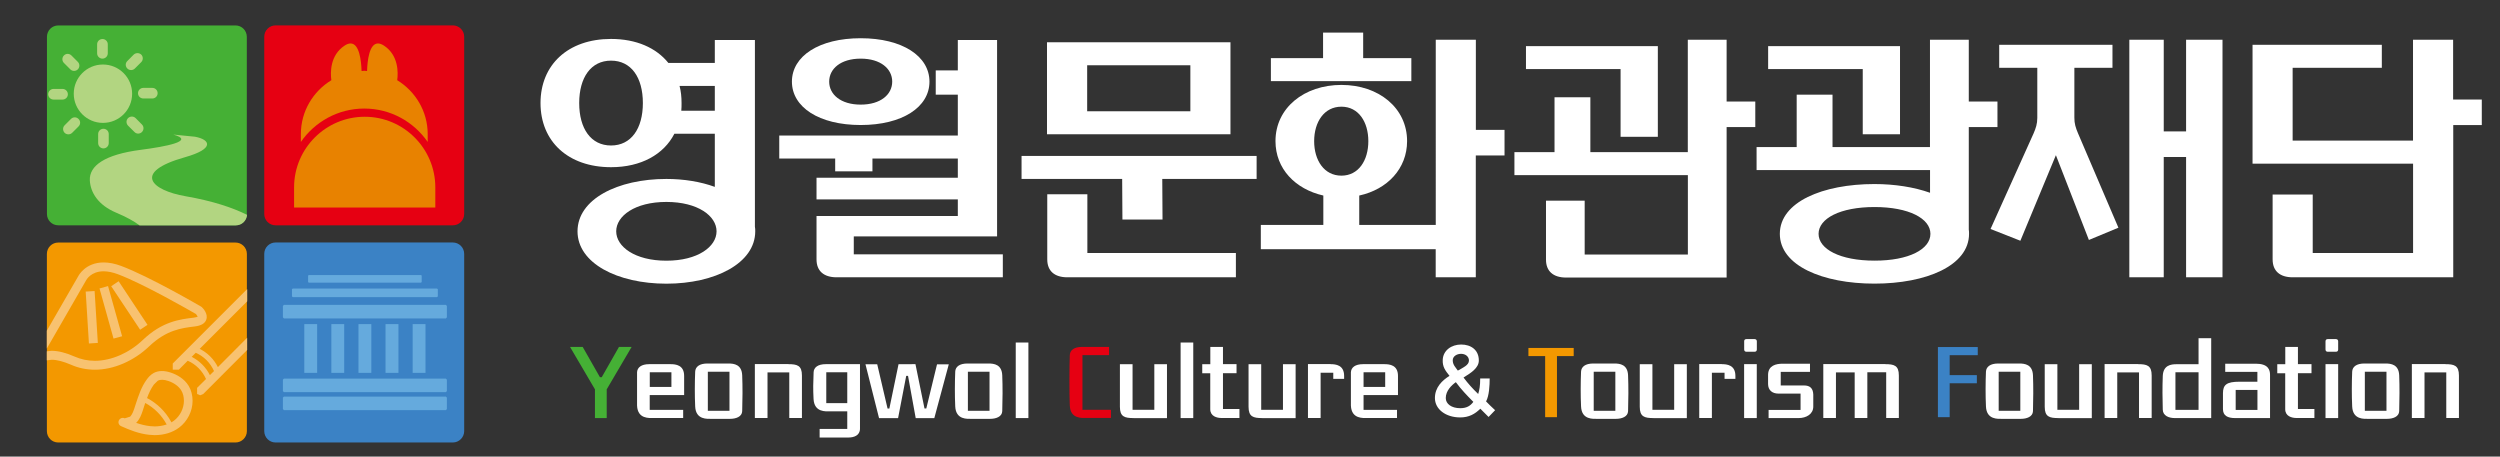 <?xml version="1.0" encoding="utf-8"?>
<!-- Generator: Adobe Illustrator 27.2.0, SVG Export Plug-In . SVG Version: 6.00 Build 0)  -->
<svg version="1.1" id="Layer_1" xmlns="http://www.w3.org/2000/svg" xmlns:xlink="http://www.w3.org/1999/xlink" x="0px" y="0px"
	 viewBox="0 0 387.13 70.71" style="enable-background:new 0 0 387.13 70.71;" xml:space="preserve">
<rect x="0" y="0" width="387.13" height="70.71" fill="#333333" stroke="none"/>
<style type="text/css">
	.st0{fill:#45B035;}
	.st1{fill:#E60012;}
	.st2{fill:#E88200;}
	.st3{fill:#B2D581;}
	.st4{fill:#3B82C5;}
	.st5{fill:#65AADD;}
	.st6{fill:#F39800;}
	.st7{fill:#F8C270;}
	.st8{fill:#FFFFFF;}
</style>
<g>
	<g>
		<path class="st0" d="M108.75-227.39c0,2.4-1.93,4.35-4.34,4.35H36.46c-2.4,0-4.33-1.95-4.33-4.35v-67.94
			c0-2.41,1.93-4.35,4.33-4.35h67.95c2.4,0,4.34,1.94,4.34,4.35V-227.39L108.75-227.39z"/>
		<path class="st1" d="M192.06-227.39c0,2.4-1.94,4.35-4.35,4.35h-67.95c-2.4,0-4.35-1.95-4.35-4.35v-67.95
			c0-2.4,1.94-4.35,4.35-4.35h67.95c2.4,0,4.35,1.94,4.35,4.35V-227.39L192.06-227.39z"/>
		<path class="st2" d="M153.94-264.68c-14.93,0-27.07,12.14-27.07,27.05v7.74h54.14v-7.74
			C181.01-252.53,168.86-264.68,153.94-264.68"/>
		<path class="st2" d="M159.03-292.76c-3.33,0-4.06,6.53-4.19,10.56l-1.05-0.11l-1.05,0.11c-0.14-4.03-0.87-10.56-4.2-10.56
			c-0.66,0-1.43,0.26-2.31,0.84c-5.58,3.68-5.45,10.28-5.06,13.24c-6.98,4.28-11.69,11.89-11.69,20.67v3
			c5.34-7.72,14.22-12.8,24.31-12.8c10.07,0,18.97,5.08,24.3,12.8v-2.99c0-8.77-4.69-16.39-11.68-20.67
			c0.38-2.96,0.51-9.56-5.06-13.24C160.46-292.5,159.69-292.76,159.03-292.76"/>
		<path class="st3" d="M64.78-273.5c0,6.18-5.01,11.2-11.2,11.2c-6.17,0-11.18-5.02-11.18-11.2c0-6.17,5.01-11.19,11.18-11.19
			C59.77-284.7,64.78-279.68,64.78-273.5"/>
		<path class="st3" d="M51.36-292.44v3.47c0,1.12,0.9,2.03,2.03,2.03c1.14,0,2.05-0.91,2.05-2.03v-3.47c0-1.13-0.91-2.03-2.05-2.03
			C52.26-294.46,51.36-293.56,51.36-292.44"/>
		<path class="st3" d="M38.62-288.18c-0.79,0.79-0.79,2.08,0,2.88l2.45,2.45c0.8,0.78,2.08,0.78,2.88,0c0.79-0.8,0.79-2.09,0-2.88
			l-2.45-2.45C40.7-288.98,39.41-288.98,38.62-288.18"/>
		<path class="st3" d="M38.12-275.34h-3.46c-1.12,0-2.04,0.92-2.04,2.05c0,1.11,0.91,2.03,2.04,2.03h3.46
			c1.12,0,2.03-0.92,2.03-2.03C40.15-274.42,39.24-275.34,38.12-275.34"/>
		<path class="st3" d="M41.36-263.86l-2.45,2.44c-0.8,0.79-0.8,2.08,0,2.88c0.79,0.78,2.09,0.78,2.87,0l2.44-2.45
			c0.8-0.79,0.8-2.08,0-2.87C43.44-264.66,42.14-264.66,41.36-263.86"/>
		<path class="st3" d="M53.79-260.07c-1.12,0-2.04,0.9-2.04,2.03v3.47c0,1.13,0.91,2.03,2.04,2.03c1.13,0,2.04-0.9,2.04-2.03v-3.47
			C55.83-259.17,54.92-260.07,53.79-260.07"/>
		<path class="st3" d="M63.23-264.16c-0.79,0.8-0.79,2.08,0,2.89l2.45,2.44c0.78,0.8,2.08,0.8,2.87,0c0.8-0.79,0.8-2.08,0-2.88
			l-2.44-2.45C65.31-264.94,64.03-264.94,63.23-264.16"/>
		<path class="st3" d="M69.06-275.74c-1.12,0-2.04,0.91-2.04,2.04c0,1.13,0.91,2.02,2.04,2.02h3.46c1.13,0,2.04-0.89,2.04-2.02
			c0-1.13-0.91-2.04-2.04-2.04H69.06L69.06-275.74z"/>
		<path class="st3" d="M65.38-288.48l-2.44,2.45c-0.8,0.8-0.8,2.08,0,2.88c0.79,0.81,2.08,0.81,2.88,0l2.45-2.44
			c0.78-0.79,0.78-2.09,0-2.89C67.46-289.26,66.19-289.26,65.38-288.48"/>
		<path class="st3" d="M108.83-227.08c-5.6-2.8-13.26-5.35-23.53-7.14c-13.05-2.27-20.74-9.18-0.23-14.98
			c11.42-3.23,9.74-6.74,3.8-7.84l-8.3-0.81c8.71,2.44-3.12,4.61-12.44,5.84c-13.94,1.81-19.78,6.14-19.54,11.65
			c0.21,4.8,3.31,9.56,9.98,12.38c4.17,1.76,7.06,3.4,9.07,4.93h36.91C106.85-223.05,108.66-224.83,108.83-227.08L108.83-227.08z"/>
		<path class="st4" d="M359.46-227.39c0,2.39-1.95,4.36-4.35,4.36h-67.95c-2.4,0-4.34-1.96-4.34-4.36v-67.95
			c0-2.39,1.94-4.35,4.34-4.35h67.95c2.41,0,4.35,1.96,4.35,4.35V-227.39L359.46-227.39z"/>
		<polygon class="st5" points="352.84,-271.01 352.44,-270.6 290.38,-270.6 289.99,-271.01 289.99,-275.4 290.38,-275.8 
			352.44,-275.8 352.84,-275.4 352.84,-271.01 		"/>
		<polygon class="st5" points="349.37,-279.02 349.03,-278.77 293.8,-278.77 293.45,-279.02 293.45,-281.81 293.8,-282.06 
			349.03,-282.06 349.37,-281.81 349.37,-279.02 		"/>
		<polygon class="st5" points="343.18,-284.53 342.91,-284.31 299.91,-284.31 299.64,-284.53 299.64,-287 299.91,-287.23 
			342.91,-287.23 343.18,-287 343.18,-284.53 		"/>
		<polygon class="st5" points="352.84,-242.73 352.44,-242.34 290.38,-242.34 289.99,-242.73 289.99,-247.14 290.38,-247.53 
			352.44,-247.53 352.84,-247.14 352.84,-242.73 		"/>
		<polygon class="st5" points="352.84,-235.84 352.44,-235.44 290.38,-235.44 289.99,-235.84 289.99,-240.25 290.38,-240.64 
			352.44,-240.64 352.84,-240.25 352.84,-235.84 		"/>
		<polygon class="st5" points="303.11,-249.73 298.17,-249.73 298.17,-268.42 303.11,-268.42 303.11,-249.73 		"/>
		<polygon class="st5" points="313.48,-249.73 308.55,-249.73 308.55,-268.42 313.48,-268.42 313.48,-249.73 		"/>
		<polygon class="st5" points="323.87,-249.73 318.94,-249.73 318.94,-268.42 323.87,-268.42 323.87,-249.73 		"/>
		<polygon class="st5" points="334.26,-249.73 329.33,-249.73 329.33,-268.42 334.26,-268.42 334.26,-249.73 		"/>
		<polygon class="st5" points="344.65,-249.73 339.72,-249.73 339.72,-268.42 344.65,-268.42 344.65,-249.73 		"/>
		<path class="st6" d="M276.16-227.39c0,2.39-1.94,4.36-4.34,4.36h-67.97c-2.4,0-4.33-1.96-4.33-4.36v-67.94
			c0-2.4,1.93-4.36,4.33-4.36h67.97c2.4,0,4.34,1.96,4.34,4.36V-227.39L276.16-227.39z"/>
		<path class="st7" d="M247.09-249.81c-2.6-0.87-4.9-0.83-6.68,0.14c-1.24,0.68-2.08,1.73-2.6,2.46c-2.07,2.82-3.13,6.11-4.18,9.27
			l-0.57,1.75c-0.43,1.23-0.84,2.4-1.64,3.21l-2.05,0.66l-0.04-0.01c-0.84-0.38-1.81-0.02-2.2,0.83c-0.38,0.83-0.02,1.81,0.82,2.19
			l0.09,0.04c3.11,1.41,6.81,2.88,10.73,3.28l2.07,0.12c3.64,0,6.88-1.01,9.38-2.88c3.16-2.36,5.14-6.29,5.15-10.22
			c0.02-2.12-0.49-4.1-1.49-5.75C252.13-247.61,249.23-249.08,247.09-249.81 M239.11-229.3c-1.85-0.2-3.67-0.67-5.41-1.27l0.1-0.1
			c1.26-1.29,1.88-2.92,2.41-4.47l0.58-1.77l0.43-1.3c3.4,1.86,6.25,4.67,8.11,8.07l0.1,0.18c-1.66,0.58-3.3,0.74-4.6,0.74
			L239.11-229.3L239.11-229.3z M248.22-231.42l-0.97,0.64l-0.17-0.3c-2.08-3.84-5.32-6.99-9.19-9.02c0.69-1.87,1.48-3.61,2.61-5.16
			l1.52-1.49c0.95-0.52,2.35-0.49,4.03,0.08c2.26,0.77,4.04,2.07,4.99,3.65c0.68,1.13,1.02,2.5,1.02,4.01
			C252.02-236.09,250.56-233.17,248.22-231.42"/>
		<polygon class="st7" points="215.62,-260.98 214.38,-280.89 217.8,-281.1 219.03,-261.2 215.62,-260.98 		"/>
		<polygon class="st7" points="225.05,-262.86 219.67,-282.08 222.95,-282.99 228.34,-263.77 225.05,-262.86 		"/>
		<polygon class="st7" points="235.25,-266.25 224.17,-282.96 227.01,-284.85 238.09,-268.14 235.25,-266.25 		"/>
		<path class="st7" d="M265.07-251.92c-1.51-3.04-3.98-5.5-7-7.01l18.22-18.22v-4.71l-28.54,28.55v2.35h2.35l3.4-3.4
			c3.12,1.36,5.62,3.88,6.99,7.01l-3.41,3.4v2.35l1.19,0.49l1.18-0.49l16.84-16.84v-4.7L265.07-251.92L265.07-251.92z M262-248.87
			c-1.51-3.02-3.97-5.49-6.99-7l1.56-1.57c3.12,1.37,5.62,3.89,6.99,7.01L262-248.87L262-248.87z"/>
		<path class="st7" d="M208.77-252.84c2.88,1.27,5.99,1.92,9.19,1.92c7.11,0,14.86-3.33,20.73-8.93c6.64-6.32,12.43-7.02,17.53-7.63
			c2.45-0.29,3.93-1.2,4.41-2.67c0.74-2.22-1.3-4.3-1.71-4.7l-0.31-0.22c-0.81-0.48-19.8-11.55-30.63-15.61
			c-2.38-0.89-4.65-1.35-6.71-1.35c-7.05,0-9.64,5.12-9.69,5.23l-12.07,20.94v6.82l15.07-26.14c0.07-0.15,1.83-3.43,6.69-3.43
			c1.65,0,3.51,0.38,5.51,1.13c9.98,3.75,27.85,14.06,29.9,15.24l0.66,0.98c-0.18,0.1-0.6,0.29-1.52,0.4
			c-5.36,0.64-12.04,1.45-19.49,8.55c-5.24,5.01-12.12,7.99-18.37,8c-2.72,0-5.36-0.55-7.82-1.63c-3.32-1.47-6.28-2.21-8.78-2.21
			l-1.83,0.2v3.45l1.83-0.23C203.38-254.75,205.88-254.1,208.77-252.84L208.77-252.84z"/>
	</g>
	<g>
		<g>
			<path d="M66.93-175.44c0,5.44-6.84,8.92-15.15,8.92c-8.31,0-15.15-3.48-15.15-8.92c0-5.49,6.84-8.93,15.15-8.93
				c2.98,0,5.86,0.48,8.26,1.35l0-9.06h-6.89c-1.81,3.53-5.67,5.7-10.8,5.7c-7.33,0-12.02-4.4-12.02-10.93
				c0-6.53,4.69-10.93,12.02-10.93c4.3,0,7.72,1.52,9.77,4.09h7.92l0-3.92l6.84,0l0,31.83C66.93-175.96,66.93-175.7,66.93-175.44z
				 M47.78-197.3c0-4.4-2-7.23-5.42-7.23c-3.42,0-5.42,2.87-5.42,7.23c0,4.35,2,7.23,5.42,7.23
				C45.78-190.07,47.78-192.94,47.78-197.3z M60.34-175.44c0-2.61-3.18-5.01-8.55-5.01c-5.37,0-8.55,2.4-8.55,5.01
				c0,2.61,3.18,5.01,8.55,5.01C57.16-170.43,60.34-172.83,60.34-175.44z M60.04-200.22h-6.01c0.24,0.91,0.34,1.87,0.34,2.92
				c0,0.44,0,0.87-0.05,1.31h5.72L60.04-200.22z"/>
			<path d="M109.15-167.6l-28.34,0c-2.2,0-3.42-1.09-3.42-3.05l0-7.4l24.09,0l0-2.83l-24.09,0l0-3.7l24.09,0l0-3.27l-14.56,0l0,2.18
				l-6.35,0v-2.18l-9.53,0v-3.92l30.44,0l0-6.97h-3.76v-4.14h3.76l0-5.18l6.69,0l0,33.48l-24.43,0l0,3.05l25.41,0L109.15-167.6z
				 M73.18-200.96c0-4.35,4.64-7.4,11.73-7.4c7.09,0,11.73,3.05,11.73,7.4c0,4.35-4.64,7.4-11.73,7.4
				C77.83-193.55,73.18-196.6,73.18-200.96z M79.54-200.96c0,2.18,1.95,3.92,5.37,3.92c3.42,0,5.37-1.74,5.37-3.92
				c0-2.18-1.96-3.92-5.37-3.92C81.49-204.87,79.54-203.13,79.54-200.96z"/>
			<path d="M152.39-184.37l-16.08,0l0.05,6.92h-6.84l-0.05-6.92l-17.15,0v-3.92l40.07,0V-184.37z M116.67-191.99l0-15.68l31.27,0
				l0,15.68L116.67-191.99z M148.87-171.74v4.14l-28.73,0c-2.2,0-3.42-1.09-3.42-3.05l0-11.1h6.84l0,10.01L148.87-171.74z
				 M123.51-203.74l0,7.84l17.59,0l0-7.84L123.51-203.74z"/>
			<path d="M189.77-188.37l0,20.77l-6.84,0l0-4.79l-29.81,0v-4.14l10.65,0l0-5.01c-4.79-1.09-8.16-4.57-8.16-9.28
				c0-5.66,4.89-9.58,11.24-9.58c6.35,0,11.19,3.92,11.19,9.58c0,4.7-3.37,8.23-8.16,9.28l0,5.01l13.05,0l0-31.57l6.84,0l0,15.37
				h4.89l0,4.35L189.77-188.37z M154.83-201.04l0-3.92l8.89,0v-4.35l6.84,0v4.35l8.21,0v3.92L154.83-201.04z M162.2-190.81
				c0,3.27,1.71,5.88,4.64,5.88c2.93,0,4.59-2.61,4.59-5.88c0-3.27-1.66-5.88-4.59-5.88C163.92-196.69,162.2-194.08,162.2-190.81z"
				/>
			<path d="M225.92-208.1l6.6,0v10.54h4.89v4.35h-4.89l0,25.65l-27.36,0c-2.2,0-3.42-1.09-3.42-3.05l0-10.06h6.6l0,9.19l17.59,0
				l0-13.54l-29.56,0l0-3.92h6.84l0-9.36h6.11l0,9.36l16.61,0L225.92-208.1z M214.44-203.09l-16.12,0v-3.92l22.48,0l0,15.46h-6.35
				L214.44-203.09z"/>
			<path d="M267.21-208.1h6.6v10.54h4.89v4.35h-4.89l0,17.46c0.05,0.26,0.05,0.48,0.05,0.74c0,5.44-7.33,8.49-16.13,8.49
				c-8.8,0-16.12-3.05-16.12-8.49c0-5.44,7.33-8.49,16.12-8.49c3.47,0,6.79,0.52,9.48,1.48v-3.88l-29.56,0l0-3.92h6.84l0-8.93
				l6.11,0v8.93l16.61,0L267.21-208.1z M255.72-203.09l-16.12,0v-3.92l22.48,0l0,15.02l-6.35,0L255.72-203.09z M267.26-175
				c0-2.61-3.67-4.57-9.53-4.57c-5.86,0-9.53,1.96-9.53,4.57c0,2.61,3.67,4.57,9.53,4.57C263.59-170.43,267.26-172.39,267.26-175z"
				/>
			<path d="M292.41-192.16l6.89,16.11l-5.03,2.09l-5.62-14.46l-6.06,14.59l-5.08-2l7.33-16.29c0.39-0.91,0.64-1.65,0.64-2.66v-8.53
				l-6.5,0l0-3.92l19.3,0v3.92l-6.5,0v8.49C291.78-193.81,292.03-193.07,292.41-192.16z M317.04-167.6l-6.2,0v-20.51h-3.81l0,20.51
				h-5.86l0-40.49l5.86,0v15.63h3.81v-15.63l6.2,0L317.04-167.6z"/>
			<path d="M356.37-193.55l0,25.95l-27.36,0c-2.2,0-3.42-1.09-3.42-3.05l0-11.06l6.84,0v9.97l17.1,0v-15.24l-27.37,0l0-20.25
				l22.04,0v3.92l-15.2,0l0,12.41l20.52,0v-17.2l6.84,0l0,10.19h4.89v4.35L356.37-193.55z"/>
		</g>
		<g>
			<path class="st0" d="M39.62-148.5l-4.25-7.23h2.16l2.93,5.16h0.31l2.93-5.16l2.16,0l-4.25,7.23l0,4.9h-2.01L39.62-148.5z"/>
			<path d="M46.79-151.42c0.05-0.8,0.71-1.37,2.08-1.37h3.61c0.93,0,2.33,0.15,2.33,2.01l0,3.27l-5.87,0v2.52h5.7l0,1.39h-5.05
				c-0.71,0-2.7,0.2-2.81-2.12L46.79-151.42z M48.96-151.4l0,2.5l3.69,0l0-2.5H48.96z"/>
			<path d="M58.78-152.9h3.6c0.93,0,2.25,0.15,2.33,2.01c0.08,1.93,0.06,4.18,0,6.11c-0.03,0.96-1.08,1.31-2.07,1.31H59.5
				c-0.71,0-2.7,0.2-2.81-2.12c-0.09-1.88-0.08-4.06,0-5.94C56.74-152.33,57.4-152.9,58.78-152.9z M62.54-151.51h-3.69l0,6.66h3.69
				L62.54-151.51z"/>
			<path d="M72.56-152.79c1.54,0,2.33,0.23,2.33,1.93l0,7.26l-2.16,0l0-7.77h-3.71l0,7.77h-2.16l0-9.19L72.56-152.79z"/>
			<path d="M76.89-151.42c0.03-0.8,0.71-1.37,2.08-1.37l5.82,0l0,11.01c0,1.17-1.08,1.5-1.95,1.5h-4.93l0-1.47l4.71,0v-3H79.7
				c-0.71,0-2.69,0.2-2.81-2.12C76.79-148.59,76.81-149.53,76.89-151.42z M79.05-151.4l0,5.27h3.58l0-5.27H79.05z"/>
			<path d="M88.03-143.6l-2.32-9.17h2.01l1.76,7.54h0.31l1.56-7.55l2.89-0.01l1.54,7.55h0.31l1.82-7.52h2.01l-2.47,9.17h-3.17
				l-1.31-7.21h-0.31l-1.39,7.21H88.03z"/>
			<path d="M103.1-152.9h3.6c0.93,0,2.25,0.15,2.33,2.01c0.08,1.93,0.06,4.18,0,6.11c-0.03,0.96-1.08,1.31-2.07,1.31h-3.14
				c-0.71,0-2.7,0.2-2.81-2.12c-0.09-1.88-0.08-4.06,0-5.94C101.06-152.33,101.73-152.9,103.1-152.9z M106.87-151.51h-3.69l0,6.66
				h3.69L106.87-151.51z"/>
			<path d="M111.34-156.48h2.16l0,12.88l-2.16,0L111.34-156.48z"/>
			<path class="st1" d="M127.25-155.73v1.39h-4.54l0,9.33h4.85v1.39h-4.2c-0.71,0-2.7,0.2-2.81-2.12c-0.09-1.89-0.08-6.73,0-8.62
				c0.05-0.8,0.71-1.37,2.09-1.37H127.25z"/>
			<path d="M131.43-143.6c-1.54,0-2.33-0.23-2.33-1.93l0-7.26h2.16l0,7.77l3.71,0l0-7.77l2.16,0l0,9.19H131.43z"/>
			<path d="M139.44-156.48h2.16l0,12.88h-2.16L139.44-156.48z"/>
			<path d="M144.51-152.79v-2.93l2.16,0v2.93l2.32,0l0,1.54h-2.32v6.1l2.81,0v1.54h-3.03c-0.86,0-1.95-0.32-1.95-1.5l0-6.15h-1.36
				v-1.54H144.51z"/>
			<path d="M153.35-143.6c-1.55,0-2.33-0.23-2.33-1.93l0-7.26h2.16l0,7.77h3.71v-7.77h2.16l0,9.19H153.35z"/>
			<path d="M164.98-152.79c0.93,0,2.33,0.15,2.33,2.01v0.51h-1.85v-1.05h-2.16l0,7.72h-2.16v-9.19H164.98z"/>
			<path d="M168.47-151.42c0.05-0.8,0.71-1.37,2.08-1.37l3.61,0c0.93,0,2.33,0.15,2.33,2.01l0,3.27h-5.87l0,2.52l5.7,0v1.39l-5.05,0
				c-0.71,0-2.7,0.2-2.81-2.12L168.47-151.42z M170.63-151.4v2.5h3.69l0-2.5L170.63-151.4z"/>
			<path d="M185.28-150.8c-0.74-0.91-1.21-1.56-1.16-2.73c0.06-1.61,1.48-2.61,3.13-2.61c1.68,0,3.01,0.93,3.01,2.72
				c0,1.3-1.37,2.13-2.61,2.9c0.8,1.07,1.5,1.84,2.5,2.81c0.21-0.71,0.34-1.37,0.34-2.64h1.62c0,1.19-0.09,2.95-0.62,3.91
				c0.4,0.43,1,0.99,1.54,1.5l-1.11,1.16c-0.49-0.49-1.03-1.02-1.41-1.41c-0.91,0.91-1.96,1.48-3.43,1.48c-2.5,0-4.31-1.42-4.31-3.3
				C182.79-148.85,184.04-150.03,185.28-150.8z M187.1-145.29c1.13,0,1.74-0.42,2.24-1.08c-1.13-1.14-2.06-2.1-2.98-3.35
				c-0.74,0.53-1.72,1.47-1.72,2.7C184.65-146.01,185.62-145.29,187.1-145.29z M186.7-151.7c0.86-0.51,1.9-0.93,1.9-1.71
				c0-0.69-0.6-1.14-1.34-1.14c-0.71,0-1.42,0.4-1.42,1.1C185.84-152.67,186.31-152.25,186.7-151.7z"/>
			<path class="st6" d="M203.59-154.17l0,10.41h-2.01v-10.41h-2.86v-1.39l7.72,0l0,1.39H203.59z"/>
			<path d="M209.78-152.9l3.6,0c0.93,0,2.26,0.15,2.33,2.01c0.08,1.93,0.06,4.18,0,6.11c-0.03,0.96-1.08,1.31-2.07,1.31l-3.13,0
				c-0.71,0-2.7,0.2-2.81-2.12c-0.09-1.88-0.08-4.06,0-5.94C207.74-152.33,208.41-152.9,209.78-152.9z M213.55-151.51l-3.69,0
				l0,6.66l3.69,0V-151.51z"/>
			<path d="M220.05-143.6c-1.54,0-2.33-0.23-2.33-1.93l0-7.26h2.16l0,7.77l3.71,0v-7.77l2.16,0l0,9.19H220.05z"/>
			<path d="M231.67-152.79c0.93,0,2.33,0.15,2.33,2.01v0.51l-1.85,0v-1.05l-2.16,0l0,7.72h-2.16v-9.19H231.67z"/>
			<path d="M235.89-157.07h1.39c0.25,0,0.39,0.14,0.39,0.39v1.39c0,0.25-0.14,0.39-0.39,0.39h-1.39c-0.25,0-0.39-0.14-0.39-0.39
				v-1.39C235.5-156.93,235.64-157.07,235.89-157.07z M235.5-152.79l2.16,0l0,9.19h-2.16L235.5-152.79z"/>
			<path d="M239.67-143.6v-1.39l5.45,0v-2.78h-3.77c-1.06,0-1.76-0.58-1.78-1.62c-0.01-0.8-0.01-0.96,0-1.61
				c0.03-1.56,1.33-1.87,2.5-1.87l4.65,0l0,1.39l-4.99,0v2.32h3.97c0.94,0,1.53,0.41,1.58,1.53v2.07c0,1.28-1.17,1.96-2.5,1.96
				L239.67-143.6z"/>
			<path d="M259.54-152.79c1.54,0,2.33,0.23,2.33,1.93v7.26h-2.16v-7.8h-3.21v7.8h-2.16v-7.77h-3.2l0,7.77h-2.16v-9.19
				L259.54-152.79z"/>
			<path class="st4" d="M275.32-155.71v1.39h-4.79v3.4l4.63,0v1.39l-4.63,0v5.78h-2.01l0-11.95H275.32z"/>
			<path d="M278.81-152.9h3.6c0.93,0,2.26,0.15,2.33,2.01c0.08,1.93,0.06,4.18,0,6.11c-0.03,0.96-1.08,1.31-2.07,1.31h-3.13
				c-0.71,0-2.7,0.2-2.81-2.12c-0.09-1.88-0.08-4.06,0-5.94C276.77-152.33,277.43-152.9,278.81-152.9z M282.58-151.51h-3.69v6.66
				h3.69V-151.51z"/>
			<path d="M289.07-143.6c-1.54,0-2.33-0.23-2.33-1.93v-7.26l2.16,0l0,7.77h3.71v-7.77h2.16l0,9.19L289.07-143.6z"/>
			<path d="M302.63-152.79c1.55,0,2.33,0.23,2.33,1.93v7.26l-2.16,0l0-7.77h-3.71v7.77h-2.16l0-9.19L302.63-152.79z"/>
			<path d="M315.12-143.6h-6.19c-1.05,0-2.04-0.4-2.07-1.42c-0.06-1.93-0.08-3.83,0-5.76c0.08-1.85,1.41-2.01,2.33-2.01h3.77l0-4.43
				h2.16L315.12-143.6z M312.96-151.4h-3.94l0,6.41h3.94V-151.4z"/>
			<path d="M317.13-147.84c0-1.47,0.66-1.96,2.81-1.96H323v-1.68l-5.48,0v-1.39l5.22,0c2.12,0,2.42,1.05,2.42,1.9v7.37h-5.94
				c-1.3,0-2.09-0.42-2.09-1.53V-147.84z M319.29-148.41v3.41H323v-3.41L319.29-148.41z"/>
			<path d="M327.75-152.79v-2.93h2.16v2.93h2.32v1.54l-2.32,0v6.1h2.81v1.54l-3.03,0c-0.87,0-1.95-0.32-1.95-1.5v-6.15h-1.36v-1.54
				L327.75-152.79z"/>
			<path d="M334.99-157.07h1.39c0.25,0,0.38,0.14,0.38,0.39v1.39c0,0.25-0.14,0.39-0.38,0.39h-1.39c-0.25,0-0.38-0.14-0.38-0.39
				v-1.39C334.6-156.93,334.74-157.07,334.99-157.07z M334.6-152.79h2.16v9.19h-2.16V-152.79z"/>
			<path d="M341.23-152.9h3.6c0.93,0,2.26,0.15,2.33,2.01c0.08,1.93,0.06,4.18,0,6.11c-0.03,0.96-1.08,1.31-2.07,1.31h-3.13
				c-0.71,0-2.7,0.2-2.81-2.12c-0.09-1.88-0.08-4.06,0-5.94C339.19-152.33,339.85-152.9,341.23-152.9z M345-151.51h-3.69v6.66H345
				L345-151.51z"/>
			<path d="M355.02-152.79c1.54,0,2.33,0.23,2.33,1.93v7.26l-2.16,0v-7.77h-3.71v7.77h-2.16l0-9.19L355.02-152.79z"/>
		</g>
	</g>
</g>
<g>
	<path class="st0" d="M38.23,33.14c0,0.97-0.78,1.75-1.75,1.75H9.02c-0.97,0-1.75-0.78-1.75-1.75V5.7c0-0.97,0.78-1.76,1.75-1.76
		h27.45c0.97,0,1.75,0.79,1.75,1.76V33.14L38.23,33.14z"/>
	<path class="st1" d="M71.88,33.14c0,0.97-0.78,1.75-1.76,1.75H42.67c-0.97,0-1.75-0.78-1.75-1.75V5.69c0-0.97,0.79-1.76,1.75-1.76
		h27.45c0.97,0,1.76,0.79,1.76,1.76V33.14L71.88,33.14z"/>
	<path class="st2" d="M56.48,18.08c-6.03,0-10.94,4.9-10.94,10.93v3.13h21.87v-3.13C67.41,22.99,62.51,18.08,56.48,18.08"/>
	<path class="st2" d="M58.53,6.73c-1.34,0-1.64,2.64-1.69,4.27l-0.43-0.04L55.99,11c-0.05-1.63-0.35-4.27-1.7-4.27
		c-0.27,0-0.58,0.1-0.94,0.34c-2.25,1.49-2.2,4.15-2.04,5.35c-2.82,1.72-4.72,4.8-4.72,8.35v1.21c2.16-3.12,5.75-5.17,9.82-5.17
		c4.07,0,7.66,2.05,9.82,5.17v-1.21c0-3.54-1.9-6.62-4.72-8.35c0.16-1.2,0.21-3.86-2.04-5.35C59.11,6.84,58.81,6.73,58.53,6.73"/>
	<path class="st3" d="M20.46,14.51c0,2.5-2.02,4.52-4.52,4.52c-2.49,0-4.52-2.03-4.52-4.52c0-2.49,2.02-4.52,4.52-4.52
		C18.44,9.99,20.46,12.02,20.46,14.51"/>
	<path class="st3" d="M15.04,6.86v1.4c0,0.45,0.37,0.82,0.82,0.82c0.46,0,0.83-0.37,0.83-0.82v-1.4c0-0.46-0.37-0.82-0.83-0.82
		C15.4,6.05,15.04,6.41,15.04,6.86"/>
	<path class="st3" d="M9.9,8.59c-0.32,0.32-0.32,0.84,0,1.16l0.99,0.99c0.32,0.32,0.84,0.32,1.16,0c0.32-0.32,0.32-0.85,0-1.16
		l-0.99-0.99C10.73,8.26,10.21,8.26,9.9,8.59"/>
	<path class="st3" d="M9.69,13.77h-1.4c-0.45,0-0.82,0.37-0.82,0.83c0,0.45,0.37,0.82,0.82,0.82h1.4c0.45,0,0.82-0.37,0.82-0.82
		C10.51,14.14,10.14,13.77,9.69,13.77"/>
	<path class="st3" d="M11,18.41l-0.99,0.99c-0.32,0.32-0.32,0.84,0,1.17c0.32,0.31,0.84,0.31,1.16,0l0.99-0.99
		c0.33-0.32,0.33-0.84,0-1.16C11.84,18.09,11.32,18.09,11,18.41"/>
	<path class="st3" d="M16.02,19.94c-0.46,0-0.82,0.36-0.82,0.82v1.4c0,0.46,0.37,0.82,0.82,0.82c0.45,0,0.82-0.37,0.82-0.82v-1.4
		C16.84,20.31,16.48,19.94,16.02,19.94"/>
	<path class="st3" d="M19.83,18.29c-0.32,0.32-0.32,0.84,0,1.17l0.99,0.98c0.31,0.33,0.84,0.33,1.16,0c0.32-0.32,0.32-0.84,0-1.16
		L21,18.29C20.68,17.97,20.16,17.97,19.83,18.29"/>
	<path class="st3" d="M22.19,13.61c-0.45,0-0.82,0.37-0.82,0.82c0,0.46,0.37,0.82,0.82,0.82h1.4c0.45,0,0.82-0.36,0.82-0.82
		c0-0.46-0.37-0.82-0.82-0.82H22.19L22.19,13.61z"/>
	<path class="st3" d="M20.7,8.46l-0.98,0.99c-0.33,0.32-0.33,0.84,0,1.16c0.32,0.32,0.84,0.32,1.16,0l0.99-0.99
		c0.32-0.32,0.32-0.84,0-1.17C21.54,8.15,21.03,8.15,20.7,8.46"/>
	<path class="st3" d="M38.26,33.27c-2.26-1.13-5.36-2.16-9.51-2.88c-5.27-0.91-8.38-3.71-0.09-6.05c4.61-1.3,3.94-2.72,1.53-3.17
		l-3.35-0.33c3.52,0.99-1.26,1.87-5.03,2.36c-5.64,0.73-7.99,2.48-7.9,4.71c0.09,1.94,1.34,3.86,4.03,5
		c1.69,0.71,2.85,1.37,3.67,1.99h14.91C37.46,34.89,38.19,34.18,38.26,33.27L38.26,33.27z"/>
	<g>
		<path class="st4" d="M71.88,66.76c0,0.96-0.79,1.76-1.76,1.76H42.67c-0.97,0-1.75-0.79-1.75-1.76V39.31
			c0-0.97,0.78-1.76,1.75-1.76h27.45c0.97,0,1.76,0.79,1.76,1.76V66.76L71.88,66.76z"/>
		<polygon class="st5" points="69.2,49.14 69.04,49.31 43.97,49.31 43.81,49.14 43.81,47.37 43.97,47.21 69.04,47.21 69.2,47.37 
			69.2,49.14 		"/>
		<polygon class="st5" points="67.8,45.9 67.66,46.01 45.35,46.01 45.21,45.9 45.21,44.78 45.35,44.68 67.66,44.68 67.8,44.78 
			67.8,45.9 		"/>
		<polygon class="st5" points="65.3,43.68 65.19,43.77 47.82,43.77 47.71,43.68 47.71,42.68 47.82,42.59 65.19,42.59 65.3,42.68 
			65.3,43.68 		"/>
		<polygon class="st5" points="69.2,60.57 69.04,60.72 43.97,60.72 43.81,60.57 43.81,58.79 43.97,58.63 69.04,58.63 69.2,58.79 
			69.2,60.57 		"/>
		<polygon class="st5" points="69.2,63.35 69.04,63.51 43.97,63.51 43.81,63.35 43.81,61.57 43.97,61.41 69.04,61.41 69.2,61.57 
			69.2,63.35 		"/>
		<polygon class="st5" points="49.11,57.74 47.12,57.74 47.12,50.19 49.11,50.19 49.11,57.74 		"/>
		<polygon class="st5" points="53.3,57.74 51.31,57.74 51.31,50.19 53.3,50.19 53.3,57.74 		"/>
		<polygon class="st5" points="57.5,57.74 55.51,57.74 55.51,50.19 57.5,50.19 57.5,57.74 		"/>
		<polygon class="st5" points="61.7,57.74 59.7,57.74 59.7,50.19 61.7,50.19 61.7,57.74 		"/>
		<polygon class="st5" points="65.89,57.74 63.9,57.74 63.9,50.19 65.89,50.19 65.89,57.74 		"/>
		<path class="st6" d="M38.23,66.76c0,0.96-0.79,1.76-1.76,1.76H9.01c-0.97,0-1.75-0.79-1.75-1.76V39.32c0-0.97,0.78-1.76,1.75-1.76
			h27.46c0.97,0,1.76,0.79,1.76,1.76V66.76L38.23,66.76z"/>
		<path class="st7" d="M26.48,57.71c-1.05-0.36-1.98-0.34-2.7,0.06c-0.5,0.28-0.84,0.7-1.05,0.99c-0.84,1.14-1.26,2.47-1.69,3.75
			l-0.23,0.71c-0.17,0.5-0.34,0.97-0.66,1.3l-0.83,0.26l-0.02-0.01c-0.34-0.15-0.73-0.01-0.89,0.33c-0.16,0.34-0.01,0.73,0.33,0.88
			L18.78,66c1.25,0.57,2.75,1.17,4.33,1.33l0.84,0.05c1.47,0,2.78-0.41,3.79-1.17c1.28-0.96,2.08-2.54,2.08-4.13
			c0-0.85-0.2-1.66-0.6-2.32C28.52,58.6,27.34,58,26.48,57.71 M23.26,65.99c-0.75-0.08-1.48-0.27-2.18-0.51l0.04-0.04
			c0.51-0.52,0.76-1.18,0.97-1.81l0.23-0.71l0.17-0.52c1.38,0.75,2.53,1.89,3.28,3.26l0.04,0.07c-0.67,0.23-1.34,0.3-1.86,0.3
			L23.26,65.99L23.26,65.99z M26.94,65.14l-0.39,0.26l-0.07-0.12c-0.84-1.55-2.15-2.82-3.71-3.64c0.28-0.76,0.6-1.46,1.05-2.08
			l0.61-0.6c0.38-0.21,0.95-0.2,1.63,0.03c0.91,0.31,1.63,0.84,2.01,1.47c0.28,0.45,0.41,1.01,0.41,1.62
			C28.47,63.25,27.88,64.43,26.94,65.14"/>
		<polygon class="st7" points="13.77,53.19 13.27,45.15 14.65,45.07 15.15,53.1 13.77,53.19 		"/>
		<polygon class="st7" points="17.58,52.43 15.41,44.67 16.73,44.3 18.91,52.07 17.58,52.43 		"/>
		<polygon class="st7" points="21.7,51.06 17.22,44.32 18.37,43.55 22.84,50.3 21.7,51.06 		"/>
		<path class="st7" d="M33.74,56.85c-0.61-1.23-1.6-2.22-2.82-2.83l7.36-7.36v-1.9L26.75,56.29v0.95h0.95l1.37-1.38
			c1.26,0.55,2.27,1.57,2.83,2.83l-1.38,1.37v0.95l0.48,0.2l0.47-0.2l6.8-6.81v-1.9L33.74,56.85L33.74,56.85z M32.5,58.09
			c-0.61-1.22-1.6-2.22-2.82-2.83l0.63-0.63c1.26,0.55,2.27,1.57,2.83,2.83L32.5,58.09L32.5,58.09z"/>
		<path class="st7" d="M11,56.48c1.17,0.52,2.42,0.77,3.71,0.77c2.87,0,6-1.34,8.38-3.61c2.68-2.55,5.02-2.84,7.08-3.09
			c0.99-0.12,1.59-0.48,1.78-1.08c0.3-0.9-0.52-1.74-0.69-1.9l-0.12-0.09c-0.33-0.19-8-4.66-12.38-6.3
			c-0.96-0.36-1.88-0.54-2.71-0.54c-2.85,0-3.9,2.07-3.92,2.11l-4.88,8.46v2.76l6.09-10.57c0.03-0.06,0.74-1.39,2.7-1.39
			c0.67,0,1.42,0.16,2.23,0.46c4.03,1.52,11.25,5.68,12.08,6.16l0.27,0.4c-0.07,0.04-0.25,0.11-0.62,0.16
			c-2.17,0.26-4.86,0.58-7.88,3.45c-2.11,2.02-4.9,3.23-7.42,3.23c-1.1,0-2.16-0.22-3.16-0.66c-1.34-0.59-2.54-0.89-3.55-0.89
			l-0.74,0.08v1.4L8,55.71C8.83,55.71,9.83,55.98,11,56.48L11,56.48z"/>
	</g>
</g>
<g>
	<path class="st8" d="M116.95,35.82c0,4.94-6.22,8.11-13.76,8.11c-7.55,0-13.76-3.16-13.76-8.11c0-4.98,6.21-8.11,13.76-8.11
		c2.71,0,5.33,0.43,7.5,1.23v-8.23h-6.26c-1.64,3.2-5.15,5.18-9.81,5.18c-6.66,0-10.92-4-10.92-9.93c0-5.93,4.26-9.93,10.92-9.93
		c3.91,0,7.01,1.38,8.88,3.72h7.19V6.19h6.21v28.92C116.95,35.34,116.95,35.58,116.95,35.82z M99.55,15.96
		c0-3.99-1.82-6.57-4.93-6.57c-3.11,0-4.93,2.61-4.93,6.57c0,3.96,1.82,6.57,4.93,6.57C97.73,22.53,99.55,19.92,99.55,15.96z
		 M110.96,35.82c0-2.37-2.89-4.55-7.77-4.55c-4.88,0-7.77,2.18-7.77,4.55c0,2.37,2.89,4.55,7.77,4.55
		C108.07,40.37,110.96,38.19,110.96,35.82z M110.69,13.31h-5.46c0.22,0.83,0.31,1.7,0.31,2.65c0,0.4,0,0.79-0.04,1.19h5.19V13.31z"
		/>
	<path class="st8" d="M155.3,42.94h-25.75c-2,0-3.11-0.99-3.11-2.77v-6.72h21.88v-2.57h-21.88v-3.36h21.88v-2.97H135.1v1.98h-5.77
		v-1.98h-8.66v-3.56h27.65v-6.33h-3.42V10.9h3.42V6.19h6.08v30.42h-22.19v2.77h23.08V42.94z M122.63,12.64
		c0-3.96,4.22-6.72,10.65-6.72c6.44,0,10.65,2.77,10.65,6.72c0,3.96-4.22,6.72-10.65,6.72C126.84,19.36,122.63,16.6,122.63,12.64z
		 M128.4,12.64c0,1.98,1.78,3.56,4.88,3.56c3.11,0,4.88-1.58,4.88-3.56c0-1.98-1.78-3.56-4.88-3.56
		C130.17,9.08,128.4,10.66,128.4,12.64z"/>
	<path class="st8" d="M194.58,27.71h-14.6l0.04,6.29h-6.21l-0.04-6.29h-15.58v-3.56h36.4V27.71z M162.13,20.79V6.55h28.41v14.24
		H162.13z M191.38,39.18v3.76h-26.1c-2,0-3.11-0.99-3.11-2.77V30.08h6.21v9.1H191.38z M168.35,10.11v7.12h15.98v-7.12H168.35z"/>
	<path class="st8" d="M228.53,24.07v18.87h-6.21v-4.35h-27.08v-3.76h9.68v-4.55c-4.35-0.99-7.41-4.15-7.41-8.43
		c0-5.14,4.44-8.7,10.21-8.7c5.77,0,10.17,3.56,10.17,8.7c0,4.27-3.06,7.48-7.41,8.43v4.55h11.85V6.15h6.21v13.96h4.44v3.96H228.53z
		 M196.8,12.56V9h8.08V5.05h6.21V9h7.46v3.56H196.8z M203.5,21.86c0,2.97,1.55,5.34,4.22,5.34c2.66,0,4.17-2.37,4.17-5.34
		s-1.51-5.34-4.17-5.34C205.05,16.52,203.5,18.89,203.5,21.86z"/>
	<path class="st8" d="M261.38,6.15h5.99v9.57h4.44v3.96h-4.44v23.3h-24.86c-2,0-3.11-0.99-3.11-2.77v-9.14h5.99v8.35h15.98v-12.3
		h-26.86v-3.56h6.21v-8.5h5.55v8.5h15.09V6.15z M250.95,10.7H236.3V7.14h20.42v14.04h-5.77V10.7z"/>
	<path class="st8" d="M298.88,6.15h5.99v9.57h4.44v3.96h-4.44v15.86c0.04,0.24,0.04,0.44,0.04,0.67c0,4.94-6.66,7.71-14.65,7.71
		c-7.99,0-14.65-2.77-14.65-7.71s6.66-7.71,14.65-7.71c3.15,0,6.17,0.48,8.61,1.35v-3.52h-26.86v-3.56h6.21v-8.11h5.55v8.11h15.09
		V6.15z M288.45,10.7H273.8V7.14h20.42v13.65h-5.77V10.7z M298.93,36.21c0-2.37-3.33-4.15-8.66-4.15c-5.33,0-8.66,1.78-8.66,4.15
		c0,2.37,3.33,4.15,8.66,4.15C295.6,40.37,298.93,38.59,298.93,36.21z"/>
	<path class="st8" d="M321.78,20.63l6.26,14.63l-4.57,1.9l-5.11-13.13l-5.5,13.25l-4.62-1.82l6.66-14.79
		c0.36-0.83,0.58-1.5,0.58-2.41V10.5h-5.9V6.94h17.54v3.56h-5.9v7.71C321.21,19.13,321.43,19.8,321.78,20.63z M344.16,42.94h-5.64
		V24.31h-3.46v18.63h-5.33V6.15h5.33v14.2h3.46V6.15h5.64V42.94z"/>
	<path class="st8" d="M379.89,19.36v23.58h-24.86c-2,0-3.11-0.99-3.11-2.77V30.12h6.21v9.06h15.54V25.34h-24.86V6.94h20.02v3.56
		h-13.81v11.27h18.64V6.15h6.21v9.26h4.44v3.96H379.89z"/>
</g>
<path class="st0" d="M92.13,60.29l-3.86-6.57h1.96l2.67,4.69h0.28l2.67-4.69h1.96l-3.86,6.57v4.45h-1.82V60.29z"/>
<path class="st8" d="M98.65,57.64c0.04-0.73,0.65-1.25,1.89-1.25h3.28c0.84,0,2.12,0.14,2.12,1.82v2.97h-5.33v2.29h5.18v1.26h-4.59
	c-0.65,0-2.46,0.18-2.55-1.92V57.64z M100.62,57.65v2.27h3.35v-2.27H100.62z"/>
<path class="st8" d="M109.54,56.29h3.27c0.84,0,2.05,0.14,2.12,1.83c0.07,1.75,0.06,3.8,0,5.55c-0.03,0.87-0.98,1.19-1.88,1.19
	h-2.85c-0.65,0-2.46,0.18-2.55-1.92c-0.08-1.71-0.07-3.69,0-5.4C107.69,56.81,108.29,56.29,109.54,56.29z M112.96,57.56h-3.35v6.05
	h3.35V57.56z"/>
<path class="st8" d="M122.06,56.39c1.4,0,2.12,0.21,2.12,1.75v6.59h-1.96v-7.06h-3.37v7.06h-1.96v-8.35H122.06z"/>
<path class="st8" d="M125.99,57.64c0.03-0.73,0.64-1.25,1.89-1.25h5.29v10c0,1.07-0.98,1.36-1.77,1.36h-4.48v-1.33h4.28V63.7h-2.67
	c-0.65,0-2.44,0.18-2.55-1.92C125.9,60.21,125.92,59.35,125.99,57.64z M127.95,57.65v4.78h3.25v-4.78H127.95z"/>
<path class="st8" d="M136.12,64.74l-2.1-8.33h1.82l1.6,6.85h0.28l1.42-6.86l2.62-0.01l1.4,6.86h0.28l1.66-6.83h1.82l-2.24,8.33
	h-2.88l-1.19-6.55h-0.28l-1.26,6.55H136.12z"/>
<path class="st8" d="M149.81,56.29h3.27c0.84,0,2.05,0.14,2.12,1.83c0.07,1.75,0.06,3.8,0,5.55c-0.03,0.87-0.98,1.19-1.88,1.19
	h-2.85c-0.65,0-2.45,0.18-2.55-1.92c-0.08-1.71-0.07-3.69,0-5.4C147.95,56.81,148.56,56.29,149.81,56.29z M153.23,57.56h-3.35v6.05
	h3.35V57.56z"/>
<path class="st8" d="M157.29,53.04h1.96v11.7h-1.96V53.04z"/>
<path class="st1" d="M171.74,53.73v1.26h-4.12v8.47h4.41v1.26h-3.82c-0.65,0-2.46,0.18-2.55-1.92c-0.08-1.71-0.07-6.12,0-7.83
	c0.04-0.73,0.65-1.25,1.89-1.25H171.74z"/>
<path class="st8" d="M175.54,64.74c-1.4,0-2.12-0.21-2.12-1.75v-6.59h1.96v7.06h3.37v-7.06h1.96v8.35H175.54z"/>
<path class="st8" d="M182.82,53.04h1.96v11.7h-1.96V53.04z"/>
<path class="st8" d="M187.42,56.39v-2.67h1.96v2.67h2.1v1.4h-2.1v5.54h2.55v1.4h-2.75c-0.79,0-1.77-0.29-1.77-1.36V57.8h-1.24v-1.4
	H187.42z"/>
<path class="st8" d="M195.46,64.74c-1.4,0-2.12-0.21-2.12-1.75v-6.59h1.96v7.06h3.37v-7.06h1.96v8.35H195.46z"/>
<path class="st8" d="M206.02,56.39c0.84,0,2.12,0.14,2.12,1.82v0.46h-1.68v-0.95h-1.96v7.01h-1.96v-8.35H206.02z"/>
<path class="st8" d="M209.19,57.64c0.04-0.73,0.65-1.25,1.89-1.25h3.28c0.84,0,2.12,0.14,2.12,1.82v2.97h-5.33v2.29h5.18v1.26h-4.59
	c-0.65,0-2.46,0.18-2.55-1.92V57.64z M211.15,57.65v2.27h3.35v-2.27H211.15z"/>
<path class="st8" d="M224.46,58.2c-0.67-0.83-1.1-1.42-1.05-2.48c0.06-1.46,1.35-2.37,2.85-2.37c1.53,0,2.74,0.84,2.74,2.47
	c0,1.18-1.25,1.94-2.37,2.64c0.73,0.97,1.36,1.67,2.27,2.55c0.2-0.65,0.31-1.25,0.31-2.4h1.47c0,1.08-0.08,2.68-0.56,3.55
	c0.36,0.39,0.91,0.9,1.4,1.36l-1.01,1.05c-0.45-0.45-0.94-0.93-1.28-1.28c-0.83,0.83-1.78,1.35-3.11,1.35c-2.27,0-3.92-1.29-3.92-3
	C222.2,59.97,223.34,58.9,224.46,58.2z M226.12,63.21c1.02,0,1.58-0.38,2.03-0.98c-1.03-1.04-1.87-1.91-2.71-3.05
	c-0.67,0.48-1.56,1.33-1.56,2.46C223.88,62.55,224.77,63.21,226.12,63.21z M225.75,57.39c0.79-0.46,1.72-0.84,1.72-1.56
	c0-0.63-0.55-1.04-1.22-1.04c-0.64,0-1.29,0.37-1.29,1C224.96,56.5,225.4,56.88,225.75,57.39z"/>
<path class="st6" d="M241.1,55.14v9.46h-1.83v-9.46h-2.59v-1.26h7.01v1.26H241.1z"/>
<path class="st8" d="M246.72,56.29h3.27c0.84,0,2.05,0.14,2.12,1.83c0.07,1.75,0.06,3.8,0,5.55c-0.03,0.87-0.98,1.19-1.88,1.19
	h-2.85c-0.65,0-2.46,0.18-2.55-1.92c-0.08-1.71-0.07-3.69,0-5.4C244.87,56.81,245.47,56.29,246.72,56.29z M250.14,57.56h-3.35v6.05
	h3.35V57.56z"/>
<path class="st8" d="M256.04,64.74c-1.4,0-2.12-0.21-2.12-1.75v-6.59h1.96v7.06h3.37v-7.06h1.96v8.35H256.04z"/>
<path class="st8" d="M266.61,56.39c0.84,0,2.12,0.14,2.12,1.82v0.46h-1.68v-0.95h-1.96v7.01h-1.96v-8.35H266.61z"/>
<path class="st8" d="M270.44,52.51h1.26c0.22,0,0.35,0.13,0.35,0.35v1.26c0,0.22-0.13,0.35-0.35,0.35h-1.26
	c-0.22,0-0.35-0.13-0.35-0.35v-1.26C270.08,52.63,270.21,52.51,270.44,52.51z M270.08,56.39h1.96v8.35h-1.96V56.39z"/>
<path class="st8" d="M273.87,64.74v-1.26h4.95v-2.53h-3.42c-0.97,0-1.6-0.53-1.61-1.47c-0.01-0.73-0.01-0.87,0-1.46
	c0.03-1.42,1.21-1.7,2.27-1.7h4.22v1.26h-4.53v2.11h3.61c0.86,0,1.39,0.38,1.43,1.39v1.88c0,1.16-1.07,1.78-2.27,1.78H273.87z"/>
<path class="st8" d="M291.92,56.39c1.4,0,2.12,0.21,2.12,1.75v6.59h-1.96v-7.08h-2.92v7.08h-1.96v-7.06h-2.9v7.06h-1.96v-8.35
	H291.92z"/>
<path class="st4" d="M306.26,53.74V55h-4.35v3.09h4.21v1.26h-4.21v5.25h-1.82V53.74H306.26z"/>
<path class="st8" d="M309.42,56.29h3.27c0.84,0,2.05,0.14,2.12,1.83c0.07,1.75,0.05,3.8,0,5.55c-0.03,0.87-0.98,1.19-1.88,1.19
	h-2.85c-0.65,0-2.46,0.18-2.55-1.92c-0.08-1.71-0.07-3.69,0-5.4C307.57,56.81,308.18,56.29,309.42,56.29z M312.85,57.56h-3.35v6.05
	h3.35V57.56z"/>
<path class="st8" d="M318.75,64.74c-1.4,0-2.12-0.21-2.12-1.75v-6.59h1.96v7.06h3.37v-7.06h1.96v8.35H318.75z"/>
<path class="st8" d="M331.07,56.39c1.4,0,2.12,0.21,2.12,1.75v6.59h-1.96v-7.06h-3.37v7.06h-1.96v-8.35H331.07z"/>
<path class="st8" d="M342.41,64.74h-5.62c-0.95,0-1.85-0.36-1.88-1.29c-0.05-1.75-0.07-3.48,0-5.23c0.07-1.68,1.28-1.82,2.12-1.82
	h3.42v-4.03h1.96V64.74z M340.45,57.65h-3.58v5.82h3.58V57.65z"/>
<path class="st8" d="M344.23,60.89c0-1.33,0.6-1.78,2.55-1.78h2.78v-1.53h-4.98v-1.26h4.74c1.92,0,2.2,0.95,2.2,1.73v6.69h-5.4
	c-1.18,0-1.89-0.38-1.89-1.39V60.89z M346.2,60.38v3.1h3.37v-3.1H346.2z"/>
<path class="st8" d="M353.88,56.39v-2.67h1.96v2.67h2.1v1.4h-2.1v5.54h2.55v1.4h-2.75c-0.79,0-1.77-0.29-1.77-1.36V57.8h-1.23v-1.4
	H353.88z"/>
<path class="st8" d="M360.46,52.51h1.26c0.22,0,0.35,0.13,0.35,0.35v1.26c0,0.22-0.12,0.35-0.35,0.35h-1.26
	c-0.22,0-0.35-0.13-0.35-0.35v-1.26C360.11,52.63,360.24,52.51,360.46,52.51z M360.11,56.39h1.96v8.35h-1.96V56.39z"/>
<path class="st8" d="M366.13,56.29h3.27c0.84,0,2.05,0.14,2.12,1.83c0.07,1.75,0.05,3.8,0,5.55c-0.03,0.87-0.98,1.19-1.88,1.19
	h-2.85c-0.65,0-2.46,0.18-2.55-1.92c-0.08-1.71-0.07-3.69,0-5.4C364.28,56.81,364.88,56.29,366.13,56.29z M369.55,57.56h-3.35v6.05
	h3.35V57.56z"/>
<path class="st8" d="M378.65,56.39c1.4,0,2.12,0.21,2.12,1.75v6.59h-1.96v-7.06h-3.37v7.06h-1.96v-8.35H378.65z"/>
<g>
	<path d="M208.37,258.29l3.35,5.96l-1.82,1.19l-3.08-5.44l-3.17,5.85l-1.82-1.19l3.44-6.36c0.2-0.38,0.29-0.68,0.29-1.12v-5.04h2.52
		v5.02C208.08,257.61,208.16,257.91,208.37,258.29z M215.63,260.07v8.73h-2.52v-16.75h2.52v6.21h1.8v1.8H215.63z"/>
	<path d="M232.82,261.5h-14.76v-1.62h3.78v-1.78c-1.33-0.61-2.18-1.6-2.18-2.9c0-2.25,2.59-3.58,5.74-3.58
		c3.11,0,5.76,1.31,5.76,3.58c0,1.28-0.83,2.25-2.12,2.86v1.82h3.78V261.5z M231.38,265.82c0,2.38-2.79,3.56-5.94,3.56
		c-3.15,0-5.94-1.19-5.94-3.56c0-2.43,2.79-3.57,5.94-3.57C228.59,262.25,231.38,263.39,231.38,265.82z M228.86,265.84
		c0-1.1-1.26-1.96-3.42-1.96c-2.16,0-3.42,0.86-3.42,1.96c0,1.03,1.26,1.93,3.42,1.93C227.6,267.76,228.86,266.86,228.86,265.84z
		 M222.18,255.2c0,1.17,1.33,1.96,3.22,1.96c1.89,0,3.24-0.79,3.24-1.96c0-1.17-1.35-1.96-3.24-1.96
		C223.51,253.23,222.18,254.02,222.18,255.2z M226.79,259.88v-1.17c-0.45,0.05-0.92,0.09-1.39,0.09c-0.45,0-0.9-0.04-1.31-0.09v1.17
		H226.79z"/>
	<path d="M240.02,258.83l3.56,5.42l-1.93,1.42l-3.33-5.42l-3.19,5.74l-2.07-1.31l3.6-5.82c0.31-0.5,0.4-0.97,0.4-1.57v-5.15h2.52
		v5.11C239.58,257.86,239.69,258.33,240.02,258.83z M247.85,268.81h-2.52v-9.24h-3.08v-1.8h3.08v-5.71h2.52V268.81z"/>
	<path d="M254.61,259.01l2.74,6.14l-2.02,1.03l-2.16-5.62l-2.32,5.67l-1.94-1.12l2.81-6.09c0.18-0.38,0.23-0.68,0.23-1.1v-2.81
		h-2.36v-1.62h2.25v-1.8h2.61v1.8h2.25v1.62h-2.32v2.79C254.38,258.33,254.45,258.63,254.61,259.01z M260.09,252.06v16.75h-2.16v-9
		h-1.89V258h1.89v-5.94H260.09z M263.6,268.81h-2.34v-16.75h2.34V268.81z"/>
	<path d="M270.79,256.02h1.6c0.31,0,0.47,0.16,0.47,0.47v1.64c0,0.31-0.16,0.47-0.47,0.47h-1.6c-0.29,0-0.45-0.16-0.45-0.47v-1.64
		C270.34,256.19,270.5,256.02,270.79,256.02z M270.79,262.87h1.6c0.31,0,0.47,0.16,0.47,0.47v1.64c0,0.31-0.16,0.47-0.47,0.47h-1.6
		c-0.29,0-0.45-0.16-0.45-0.47v-1.64C270.34,263.03,270.5,262.87,270.79,262.87z"/>
	<path d="M283.3,253.05l4.05,9.58h0.36l4.05-9.58h3.69v14.13h-2.25v-11.31h-0.36l-4.16,9.65h-2.34l-4.12-9.65h-0.36v11.31h-2.25
		v-14.13H283.3z"/>
	<path d="M297.34,262.25c0-1.71,0.77-2.29,3.28-2.29h3.56V258h-6.39v-1.62h6.08c2.47,0,2.83,1.22,2.83,2.21v8.59h-6.93
		c-1.51,0-2.43-0.49-2.43-1.78V262.25z M299.86,261.59v3.98h4.32v-3.98H299.86z"/>
	<path d="M318.04,264.49c-0.09,2.16-1.64,2.34-2.72,2.34h-4.03v4.23h-2.52v-14.58h6.86c1.15,0,2.38,0.41,2.41,1.53
		C318.12,260.25,318.13,262.23,318.04,264.49z M311.29,258.09v7.11h4.23v-7.11H311.29z"/>
	<path d="M322.43,256.35h4.2c1.08,0,2.63,0.18,2.72,2.34c0.09,2.25,0.07,4.88,0,7.13c-0.04,1.12-1.26,1.53-2.41,1.53h-3.65
		c-0.83,0-3.15,0.23-3.28-2.47c-0.11-2.2-0.09-4.73,0-6.93C320.06,257.01,320.83,256.35,322.43,256.35z M326.83,257.97h-4.3v7.76
		h4.3V257.97z"/>
	<path d="M344.2,265.24c0.02,0.11,0.02,0.21,0.02,0.32c0,2.25-2.52,3.69-5.58,3.69s-5.58-1.44-5.58-3.69c0-2.27,2.52-3.69,5.58-3.69
		c1.1,0,2.16,0.2,3.04,0.56v-1.91H331.6v-8.1h8.12v1.62h-5.6v4.86h7.56v-6.84h2.52v3.83h1.8v1.8h-1.8V265.24z M341.79,265.57
		c0-1.08-1.17-2.07-3.15-2.07s-3.15,0.99-3.15,2.07c0,1.08,1.17,2.07,3.15,2.07S341.79,266.65,341.79,265.57z"/>
	<path d="M351.16,260.85c-2.7,0-4.43-1.82-4.43-4.43c0-2.61,1.73-4.43,4.43-4.43c2.7,0,4.43,1.82,4.43,4.43
		C355.59,259.03,353.86,260.85,351.16,260.85z M360.31,268.81h-10.28c-0.81,0-1.26-0.45-1.26-1.26v-4.93h2.52v4.48h6.5v-15.03h2.52
		V268.81z M351.16,259.32c1.26,0,2-1.19,2-2.9c0-1.71-0.74-2.9-2-2.9c-1.26,0-2,1.19-2,2.9
		C349.16,258.13,349.9,259.32,351.16,259.32z"/>
	<path d="M376.42,268.81h-2.52v-3.24h-9.18c-0.81,0-1.26-0.45-1.26-1.26v-6.21h5.4v-4.05h-5.49v-1.62h8.01v7.29h-5.4v4.14h7.92
		v-11.79h2.52V268.81z"/>
	<path d="M378.49,260.16v-7.83h2.52v1.98h3.15v1.8h-3.15v2.43h3.6v-6.21h2.52v7.83H378.49z M382.63,267.1h9.2v1.71h-10.46
		c-0.81,0-1.26-0.45-1.26-1.26v-3.24H389v-1.17h-8.89v-1.62H389v-9.45h2.47v4.05h1.8v1.8h-1.8v7.92h-8.84V267.1z"/>
	<path d="M395.1,261.37l-1.48-1.37l3.28-3.64c0.23-0.27,0.34-0.52,0.34-0.88v-1.44h-3.21v-1.62h8.82v1.62h-3.21v1.42
		c0,0.36,0.11,0.61,0.34,0.88l3.08,3.42l-1.48,1.39l-3.15-3.56L395.1,261.37z M407.56,268.81h-10.26c-0.81,0-1.26-0.45-1.26-1.26
		v-4.93h2.52v4.48h6.48v-10.03h-2.72v-1.84h2.72v-3.17h2.52V268.81z"/>
	<path d="M424.35,267.24h-14.73v-1.71h6.1v-4.5h2.52v4.5h6.1V267.24z M410.4,261.06l4.97-4.88c0.27-0.27,0.38-0.52,0.38-0.88v-2.88
		h2.52v2.88c0,0.36,0.11,0.61,0.38,0.88l4.95,4.84l-1.53,1.55l-5.08-4.91l-5.1,4.91L410.4,261.06z"/>
</g>
</svg>

